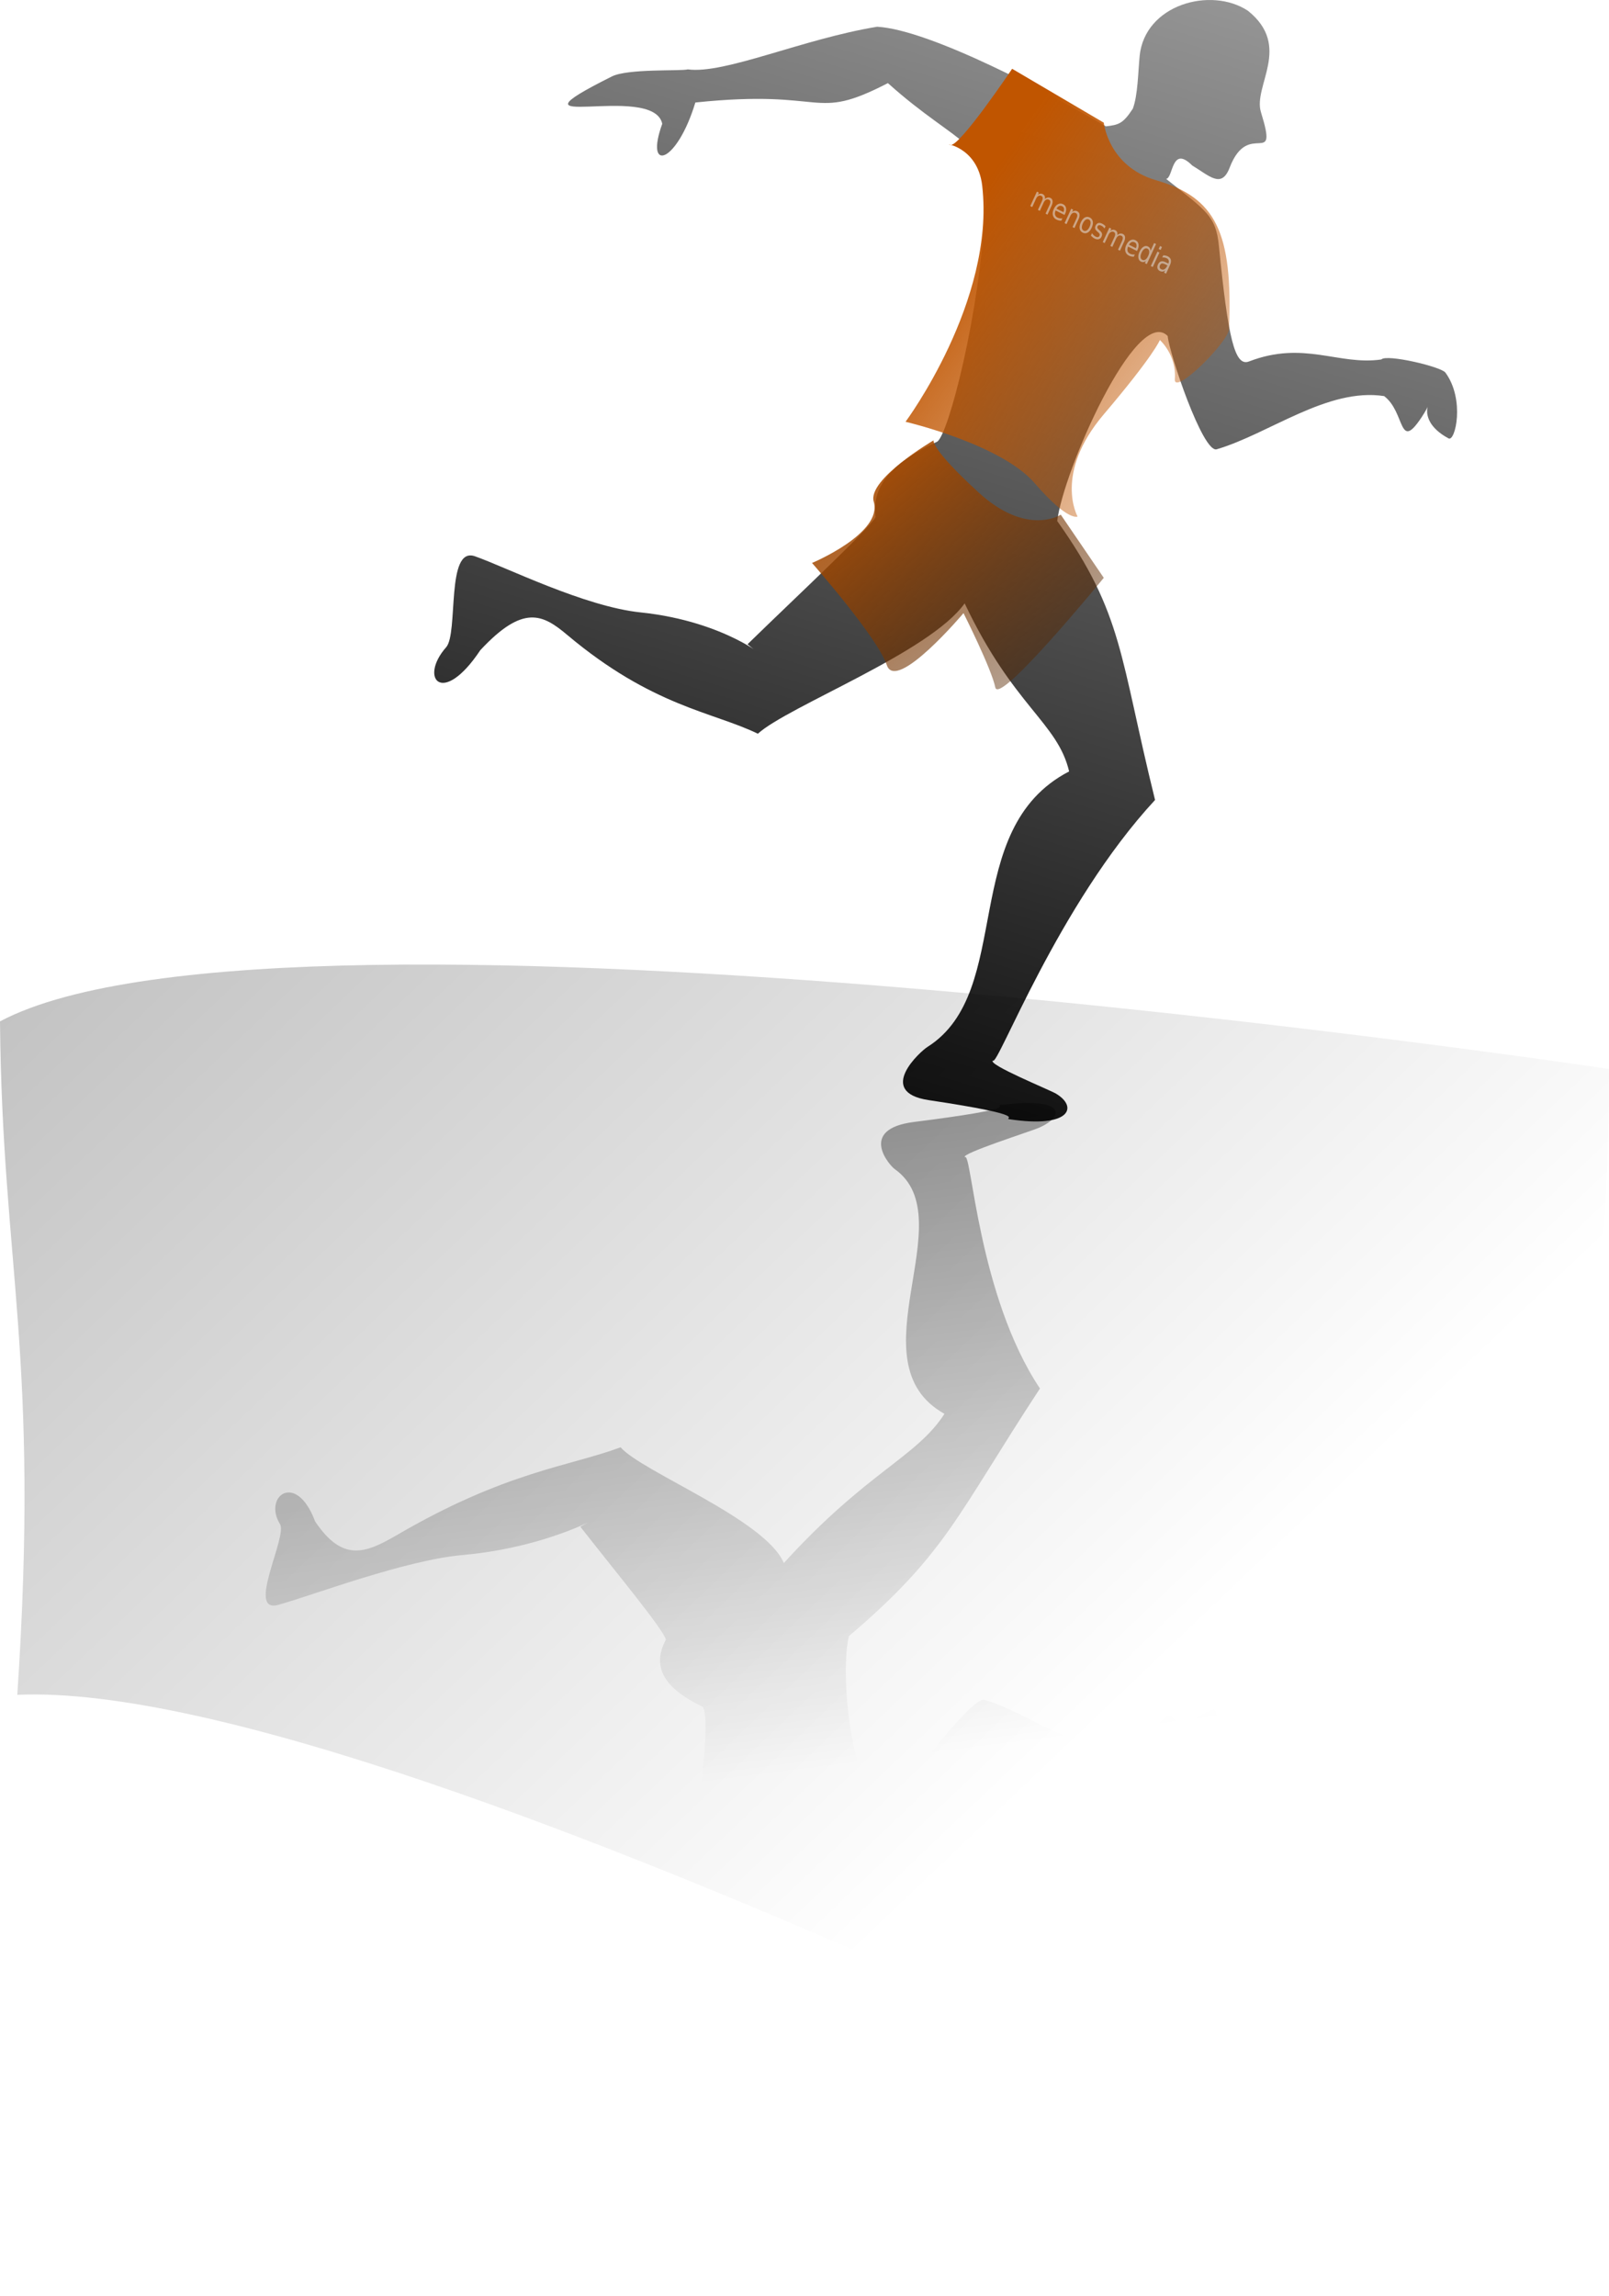 <svg xmlns="http://www.w3.org/2000/svg" xmlns:xlink="http://www.w3.org/1999/xlink" viewBox="0 0 751.54 1072.4"><defs><linearGradient id="c" x1="258.58" gradientUnits="userSpaceOnUse" y1="859.21" gradientTransform="matrix(.865 0 0 .859 99.687 -145.68)" x2="617.12" y2="-310.54"><stop offset="0"/><stop offset="1" stop-opacity="0"/></linearGradient><linearGradient id="d" x1="308.61" gradientUnits="userSpaceOnUse" y1="464.45" gradientTransform="matrix(.865 0 0 .859 99.687 -145.68)" x2="499.52" y2="691.73"><stop offset="0" stop-color="#c05500"/><stop offset="1" stop-opacity="0"/></linearGradient><linearGradient id="e" x1="375.78" gradientUnits="userSpaceOnUse" y1="362" gradientTransform="matrix(.865 0 0 .859 99.687 -145.68)" x2="583.12" y2="508.47"><stop offset="0" stop-color="#c05500"/><stop offset="1" stop-color="#c05500" stop-opacity="0"/></linearGradient><linearGradient id="a"><stop offset="0"/><stop offset="1" stop-opacity="0"/></linearGradient><linearGradient id="b" x1="254.83" xlink:href="#a" gradientUnits="userSpaceOnUse" x2="421.03" gradientTransform="matrix(.865 0 .287 -.763 -137.18 1163.3)" y1="1492.7" y2="396.7"/><linearGradient id="f" x1="-1072.4" xlink:href="#a" gradientUnits="userSpaceOnUse" y1="-1186.5" gradientTransform="matrix(.974 0 0 1 23.938 -4.615)" x2="667.76" y2="688.61"/></defs><path d="M364.12 985.35c1.836-6.888 5.266-16.161 5.004-21.74-2.193-6.085-3.91-6.736-9.824-7.319-30.208 13.123-96.817 40.021-122.39 41.295-33.08-5.107-63.736-19.728-81.764-17.686-3.071-.771-28.175.39-34.382-2.923-46.38-24.755 20.197-2.03 30.92-19.642-.656-20.422 13.044-16.746 12.133 8.836 60.413 5.82 57.31-8.366 86.915 8.04 42.853-26.329 61.114-25.79 65.02-52.357 13.846-42.696 18.171-93.756 13.926-96.346-16.218-7.839-24.33-17.496-16.984-31.22-.983-4.682-24.418-32.824-39.927-52.748 13.434-7.82-12.502 9.436-54.92 13.2-27.092 2.403-70.077 18.804-86.168 23.282-15.286 4.254 4.389-31.91.776-37.724-7.985-12.853 7.556-24.973 16.402-1.24 12.86 19.142 23.556 14.903 38.226 6.349 50.977-29.726 80.062-31.91 104.47-40.97 9.878 11.444 67.708 33.704 76.236 54.062 39.015-42.881 61.896-49.298 75.031-69.693-43.058-23.996 9.182-91.17-23.148-114.24-2.371-1.552-17.51-18.718 8.925-22.07 52.149-6.61 37.084-7.454 40.61-7.909 29.766-3.84 30.39 5.02 17.79 10.603-3.536 1.567-36.985 12.2-34.614 13.751 3.086-3.004 6.097 64.658 35.033 108.03-38.993 59.517-43.663 76.89-89.245 115.67-4.961 20.38 3.148 89.863 22.712 76.722 3.417-7.18 34.773-48.66 40.572-46.98 22.027 6.377 42.123 25.674 69.906 22.06 12.462-6.64 15.415-23.27 20.772-8.882 4.106 11.03-5.38-.05 15.944-8.664 3.69-1.49 1.703 16.097-11.744 27.28-2.986 2.483-30.522 7.796-32.01 5.45-19.018-2.556-39.097 7.957-61.511-.832-5.741-2.25-13.333 9.516-32.083 47.968-6.145 12.602-11.494 14.5-35.09 27.75 3.253.348-2.951 14.223 10.08 5.557 9.757-4.35 17.349-9.704 17.834-.897 1.13 20.497 23.447-1.116 5.975 22.974-7.923 10.926 4.426 27.281-21.897 42.071-21.056 10.147-49.25 2.666-43.51-18.863z" style="block-progression:tb;text-transform:none;text-indent:0" color="#000" fill="url(#b)" transform="translate(-1.676 -28.509)"/><path d="M533.98 54.778c-.756 7.757-.818 18.202-3.18 24.486-4.484 6.854-6.446 7.587-12.58 8.243-25.267-14.78-81.75-45.075-106.84-46.51-35.002 5.752-71.162 22.22-88.421 19.92-3.362.869-28.03-.438-35.483 3.293-55.7 27.882 19.433 2.285 23.524 22.123-8.344 23.002 6.74 18.861 15.46-9.953 62.604-6.554 54.16 9.423 89.942-9.055 32.94 29.655 51.405 29.047 45.31 58.97-2.228 48.089-17.124 105.6-22.344 108.52-19.17 8.829-30.916 19.706-28.737 35.163-2.746 5.273-36.774 36.97-59.784 59.41 10.49 8.808-8.95-10.627-49.952-14.866-26.186-2.707-62.996-21.181-77.402-26.224-13.685-4.791-7.624 35.94-13.425 42.489-12.824 14.477-1.846 28.127 15.935 1.397 20.065-21.56 29.166-16.786 40.616-7.151 39.786 33.481 68.05 35.94 89.044 46.145 14.186-12.89 80.396-37.961 96.588-60.89 22.872 48.297 43.338 55.525 48.795 78.495-52.091 27.027-25.14 102.69-66.156 128.67-2.956 1.748-24.558 21.082.616 24.856 49.661 7.446 34.278 8.396 37.632 8.909 28.32 4.326 32.281-5.655 21.783-11.942-2.947-1.765-32.394-13.74-29.438-15.488 1.956 3.383 30.438-72.825 75.7-121.67-16.588-67.034-14.717-86.602-45.7-130.28 2.711-22.953 36.977-101.21 51.594-86.412.714 8.088 16.455 54.806 22.886 52.915 24.428-7.184 51.789-28.918 78.211-24.847 9.962 7.479 6.655 26.209 17.428 10.004 8.259-12.423-5.398.057 12.683 9.758 3.13 1.679 7.763-18.13-1.474-30.726-2.051-2.797-27.587-8.78-29.958-6.138-19.981 2.878-36.102-8.962-61.825.937-6.588 2.535-9.75-10.718-14.025-54.027-1.401-14.194-6.035-16.331-24.644-31.253 3.384-.393 2.404-16.021 12.172-6.26 8.12 4.9 13.695 10.93 17.497 1.01 8.846-23.086 23.026 1.257 14.624-25.876-3.83-12.3 14.68-30.721-6.08-47.38-17.23-11.427-48.24-3.001-50.61 21.246z" style="block-progression:tb;text-transform:none;text-indent:0" color="#000" fill="url(#c)" transform="translate(-1.676 -28.509)"/><path d="M380.96 291.43s30.574 34.706 34.941 47.721c4.368 13.015 35.815-24.294 35.815-24.294s13.103 26.03 14.85 34.706c1.747 8.677 50.665-51.192 50.665-51.192l-20.091-29.5s-15.724 10.412-38.435-10.412c-22.712-20.824-20.965-24.294-20.965-24.294s-31.041 18.203-27.953 28.633c4.368 14.75-28.826 28.633-28.826 28.633z" fill="url(#d)" transform="translate(-1.676 -28.509)"/><path d="M424.64 225.49s44.55 10.412 60.274 28.633 20.091 15.618 20.091 15.618-11.356-19.956 12.229-47.721 26.206-34.706 26.206-34.706 7.862 6.941 6.988 18.221c-.635 8.207 25.095-17.296 25.332-23.427 1.747-45.118-6.15-61.341-34.068-69.413-22.34-6.46-24.46-26.892-24.46-26.892l-42.8-25.162s-24.459 36.442-28.826 35.574c-4.367-.868 12.694.12 14.85 19.088 6.115 53.795-35.815 110.19-35.815 110.19z" fill="url(#e)" transform="translate(-1.676 -28.509)"/><path d="M1.678 505.52c133.34-70.71 751.42 22.23 751.42 22.23s.274 2.922 0 6.53c1.106 186.59-75.007 556.82-16.166 566.58 0 0-545.35-288.9-727.18-280.82C20.345 661.22 2.7 620.56 1.676 505.52z" fill="url(#f)" transform="translate(-1.676 -28.509)"/><g fill-opacity=".529" fill="#e6e6e6"><path d="M488.057 92.949c.455-.385.895-.616 1.32-.696.423-.08.848-.013 1.275.199.574.286.904.752.988 1.4.087.644-.079 1.42-.496 2.325l-1.873 4.063-.91-.453 1.856-4.027c.297-.646.424-1.17.381-1.577-.043-.405-.256-.703-.64-.894-.47-.234-.928-.228-1.376.017-.448.245-.823.696-1.126 1.353l-1.753 3.805-.91-.453 1.855-4.027c.3-.65.426-1.175.382-1.576-.043-.406-.26-.706-.65-.9a1.392 1.392 0 00-1.37.028c-.447.245-.821.694-1.122 1.348l-1.754 3.804-.91-.453 3.102-6.732.91.453-.481 1.046c.397-.31.785-.49 1.164-.543.38-.053.767.02 1.164.217.4.2.683.492.848.88.167.388.21.853.126 1.392M497.476 99.845l-.25.54-4.164-2.071c-.311.78-.392 1.455-.242 2.022.156.565.533.996 1.134 1.295a3.67 3.67 0 001.081.346c.376.06.773.065 1.19.016l-.481 1.046a5.199 5.199 0 01-1.177-.113 4.634 4.634 0 01-1.1-.384c-.879-.438-1.432-1.097-1.66-1.979-.223-.88-.09-1.852.402-2.918.508-1.102 1.153-1.855 1.936-2.258.788-.406 1.596-.403 2.423.008.741.37 1.192.953 1.352 1.752.166.797.018 1.696-.444 2.698m-.756-.776c.272-.608.355-1.16.249-1.656a1.477 1.477 0 00-.824-1.075c-.505-.252-.99-.279-1.457-.082-.462.198-.862.603-1.2 1.213l3.232 1.6M503.739 102.443l-1.873 4.063-.905-.451 1.856-4.027c.293-.637.411-1.165.354-1.582-.058-.418-.29-.728-.697-.93-.49-.244-.962-.246-1.42-.005-.458.24-.838.689-1.14 1.346l-1.754 3.804-.91-.453 3.102-6.731.91.453-.482 1.045c.403-.297.797-.472 1.182-.527.387-.054.773.015 1.157.206.633.315 1.002.794 1.105 1.436.105.639-.057 1.423-.485 2.353M508.565 102.518c-.485-.242-.976-.2-1.473.124-.494.32-.927.883-1.299 1.688-.37.806-.524 1.51-.46 2.114.07.601.35 1.023.839 1.267.482.24.972.197 1.468-.127s.93-.887 1.299-1.689c.367-.797.517-1.498.449-2.104-.066-.609-.34-1.033-.823-1.273m.432-.938c.788.392 1.262 1.012 1.424 1.86.161.85-.013 1.827-.522 2.933-.508 1.102-1.132 1.855-1.871 2.26-.738.402-1.5.407-2.288.015-.79-.393-1.267-1.015-1.429-1.863-.156-.851.02-1.828.528-2.93.51-1.106 1.131-1.86 1.866-2.263.737-.402 1.502-.406 2.292-.012M516.37 105.694l-.481 1.046a3.676 3.676 0 00-.631-.757 3.499 3.499 0 00-.801-.547c-.45-.224-.827-.308-1.13-.252-.301.057-.53.254-.684.59-.119.257-.131.5-.039.728.094.224.354.523.779.897l.27.239c.567.488.913.953 1.04 1.396.132.44.071.934-.182 1.483-.288.625-.72 1.019-1.294 1.181-.572.164-1.212.07-1.921-.283a4.838 4.838 0 01-.876-.569 7.399 7.399 0 01-.865-.815l.527-1.142c.237.38.493.704.768.974.276.265.574.477.892.636.427.212.796.287 1.107.225.312-.066.544-.261.693-.586.139-.3.161-.572.068-.816-.09-.242-.382-.576-.875-1.004l-.273-.247c-.495-.423-.799-.845-.911-1.266-.111-.424-.047-.897.193-1.418.292-.633.701-1.03 1.227-1.192s1.128-.075 1.804.262c.335.166.636.353.903.56.268.207.499.433.693.677M521.9 109.789c.456-.385.896-.616 1.32-.696.424-.08.85-.013 1.276.199.574.286.903.752.988 1.4.086.644-.079 1.42-.496 2.325l-1.873 4.063-.91-.454 1.855-4.026c.298-.646.425-1.17.382-1.577-.043-.405-.257-.703-.64-.895-.47-.233-.928-.227-1.376.018-.448.245-.823.696-1.126 1.353l-1.753 3.805-.911-.453 1.856-4.027c.299-.65.426-1.175.381-1.576-.043-.406-.26-.706-.65-.9a1.392 1.392 0 00-1.368.028c-.448.245-.823.694-1.124 1.348l-1.753 3.804-.91-.453 3.102-6.732.91.453-.482 1.046c.397-.31.785-.49 1.165-.544.379-.052.767.02 1.164.218.4.199.683.492.847.88.168.388.21.853.127 1.392M531.322 116.686l-.25.54-4.163-2.071c-.312.78-.392 1.455-.242 2.022.155.565.533.997 1.133 1.295a3.67 3.67 0 001.081.346c.376.06.773.065 1.19.016l-.481 1.046a5.199 5.199 0 01-1.177-.112 4.634 4.634 0 01-1.1-.385c-.879-.437-1.432-1.097-1.659-1.978-.224-.88-.09-1.853.401-2.919.508-1.102 1.153-1.854 1.936-2.258.788-.406 1.596-.403 2.423.009.741.369 1.192.953 1.353 1.751.165.797.017 1.696-.445 2.698m-.756-.775c.272-.609.355-1.16.25-1.657a1.477 1.477 0 00-.824-1.075c-.506-.251-.991-.279-1.457-.082-.463.198-.863.603-1.2 1.213l3.231 1.6M537.389 117.162l1.678-3.642.906.45-4.31 9.353-.905-.45.466-1.01c-.375.306-.754.484-1.137.535-.377.05-.77-.028-1.176-.23-.666-.332-1.06-.927-1.18-1.785-.118-.856.067-1.813.554-2.871.488-1.058 1.09-1.808 1.805-2.25.72-.44 1.412-.494 2.078-.163.407.203.71.474.908.814.203.338.308.754.314 1.25m-4.17.814c-.375.814-.533 1.52-.475 2.12.064.599.335 1.017.814 1.255.479.239.963.196 1.45-.128.49-.327.923-.898 1.298-1.711.374-.814.53-1.52.467-2.117-.061-.602-.332-1.022-.81-1.26-.48-.24-.964-.194-1.454.133-.485.325-.915.895-1.29 1.708M540.632 117.52l.905.45-3.102 6.732-.905-.45 3.103-6.733m1.208-2.62l.906.45-.646 1.4-.904-.45.645-1.4M544.389 123.505c-.732-.364-1.286-.514-1.663-.45-.376.064-.678.342-.905.835-.18.393-.22.758-.117 1.094.108.335.344.593.709.774.502.25 1.003.234 1.505-.049.506-.285.926-.788 1.258-1.51l.114-.246-.9-.447m2.017.442l-1.77 3.84-.906-.45.471-1.022c-.395.306-.792.48-1.191.523-.397.039-.819-.053-1.265-.275-.564-.28-.925-.697-1.083-1.248-.152-.554-.079-1.155.22-1.804.35-.757.82-1.225 1.41-1.404.594-.178 1.303-.061 2.127.348l1.27.632.05-.108c.234-.509.277-.97.129-1.384-.143-.416-.463-.747-.958-.993a3.47 3.47 0 00-2.037-.334l.471-1.022c.403.009.779.053 1.125.132.35.075.671.185.966.332.798.397 1.277.946 1.438 1.647s.006 1.564-.467 2.59"/></g></svg>